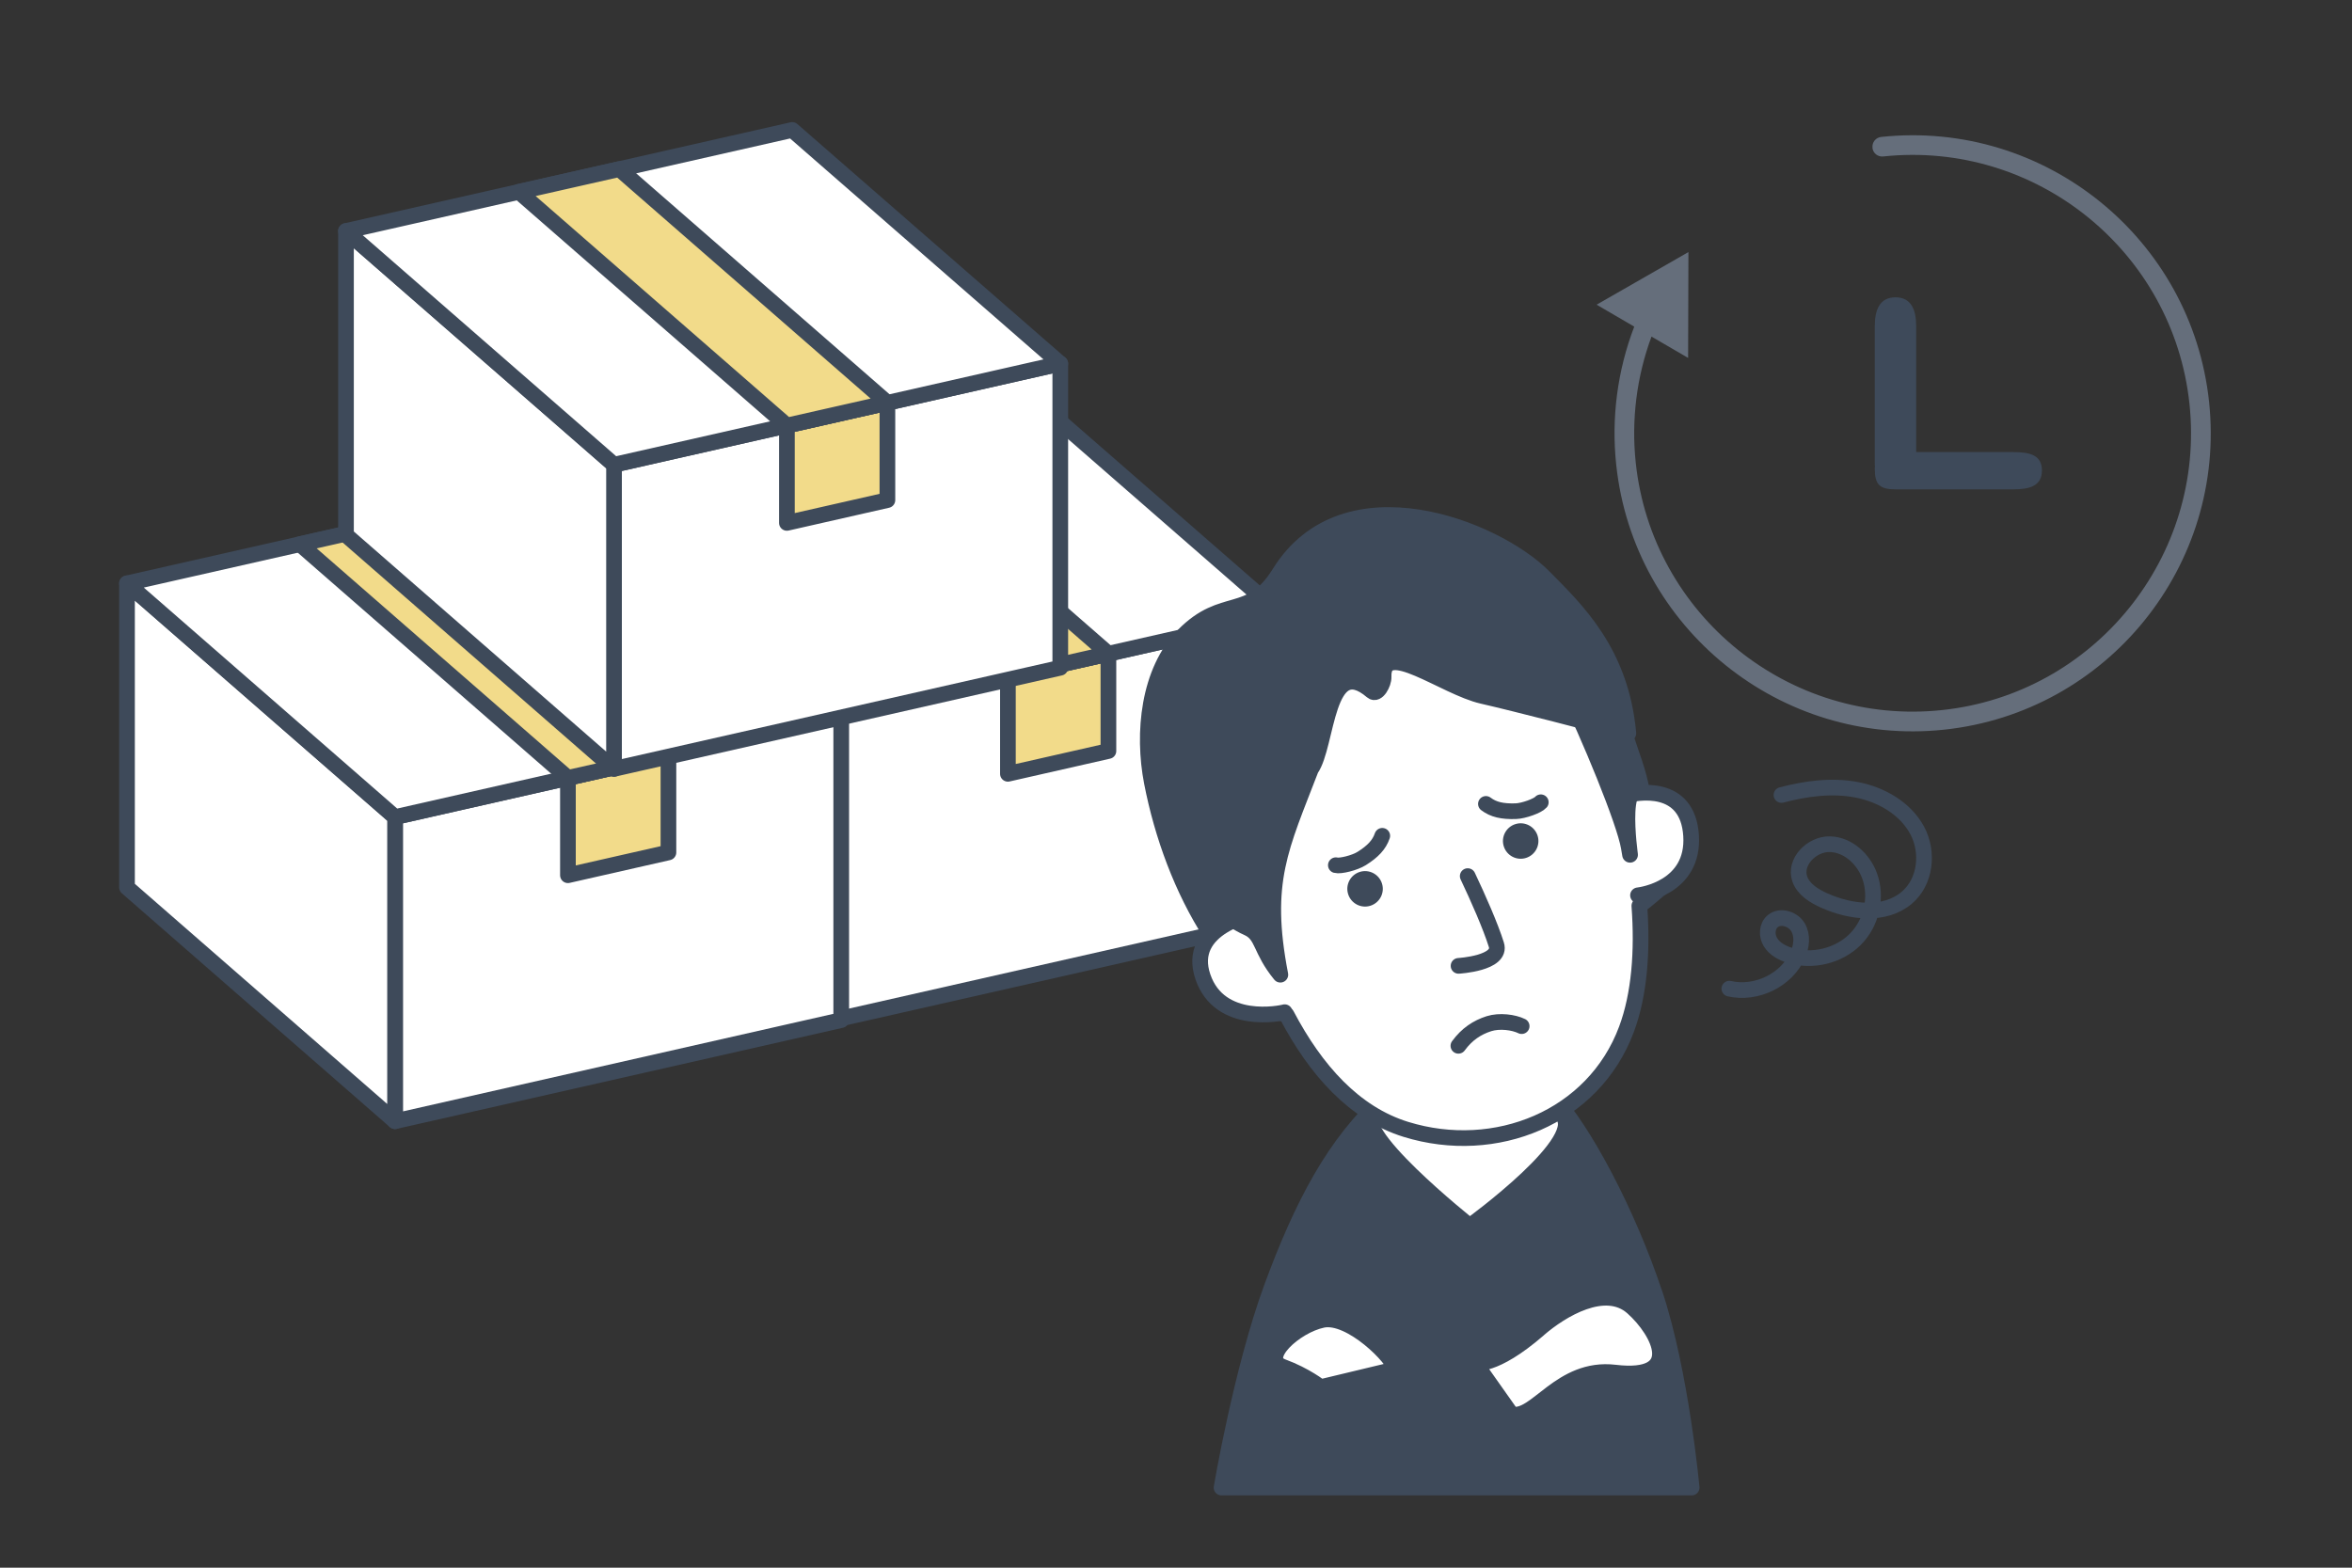 <?xml version="1.0" encoding="UTF-8"?>
<svg id="_レイヤー_2" data-name="レイヤー 2" xmlns="http://www.w3.org/2000/svg" viewBox="0 0 300 200">
  <rect x="0" y="0" width="300" height="200" fill="#333333" stroke="none"/>
  <defs>
    <style>
      .cls-1, .cls-2 {
        fill: none;
      }

      .cls-3, .cls-4 {
        fill: #3e4a5a;
      }

      .cls-5 {
        fill: #fff;
      }

      .cls-5, .cls-2, .cls-4, .cls-6 {
        stroke: #3e4a5a;
        stroke-linecap: round;
        stroke-linejoin: round;
        stroke-width: 2px;
      }

      .cls-7 {
        fill: #656e7b;
      }

      .cls-6 {
        fill: #f2db8a;
      }
    </style>
  </defs>
  <g id="_レイヤー_1-2" data-name="レイヤー 1">
    <g>
      <rect class="cls-1" width="300" height="200"/>
      <g>
        <path class="cls-7" d="M238.83,18.85c.07.69.69,1.19,1.38,1.11,19.47-2.06,37,12.1,39.06,31.57,2.06,19.47-12.1,37-31.57,39.06-19.47,2.06-37-12.1-39.06-31.57-.58-5.46.12-10.97,2.01-16.08l4.67,2.72.04-13.5-11.71,6.71,4.8,2.8c-2.14,5.58-2.94,11.63-2.3,17.62,2.21,20.85,20.97,36.01,41.82,33.8,20.85-2.21,36.01-20.97,33.8-41.82-2.21-20.85-20.97-36.01-41.82-33.8-.69.07-1.19.69-1.11,1.38Z"/>
        <path class="cls-3" d="M256.8,57.67h-12.39v-16.08c0-2.02-.61-3.66-2.64-3.66s-2.64,1.64-2.64,3.66v17.52c0,.12,0,.23.02.34-.01.11-.02.23-.02.34,0,2.02.61,2.64,2.64,2.64h15.02c2.02,0,3.66-.39,3.66-2.41s-1.63-2.34-3.66-2.34Z"/>
      </g>
      <g>
        <polygon class="cls-5" points="106.51 130.1 163.43 117.2 163.43 78.4 106.51 91.3 106.51 130.1"/>
        <polygon class="cls-6" points="128.56 98.72 141.38 95.81 141.38 83.4 128.56 86.3 128.56 98.72"/>
        <polygon class="cls-5" points="106.51 130.1 72.32 100.27 72.32 61.48 106.51 91.3 106.51 130.1"/>
        <polygon class="cls-5" points="72.32 61.48 129.24 48.59 163.43 78.4 106.51 91.3 72.32 61.48"/>
        <polygon class="cls-6" points="94.37 56.48 107.19 53.58 141.38 83.4 128.56 86.3 94.37 56.48"/>
      </g>
      <g>
        <polygon class="cls-5" points="50.39 143.04 107.3 130.14 107.3 91.34 50.39 104.24 50.39 143.04"/>
        <polygon class="cls-6" points="72.44 111.66 85.26 108.75 85.26 96.34 72.44 99.24 72.44 111.66"/>
        <polygon class="cls-5" points="50.39 143.04 16.2 113.21 16.2 74.42 50.39 104.24 50.39 143.04"/>
        <polygon class="cls-5" points="16.2 74.42 73.12 61.53 107.3 91.34 50.39 104.24 16.2 74.42"/>
        <polygon class="cls-6" points="38.25 69.42 51.07 66.52 85.26 96.34 72.44 99.24 38.25 69.42"/>
      </g>
      <g>
        <polygon class="cls-5" points="78.32 98.09 135.24 85.19 135.24 46.39 78.32 59.29 78.32 98.09"/>
        <polygon class="cls-6" points="100.37 66.71 113.19 63.8 113.19 51.39 100.37 54.29 100.37 66.71"/>
        <polygon class="cls-5" points="78.32 98.09 44.13 68.26 44.13 29.47 78.32 59.29 78.32 98.09"/>
        <polygon class="cls-5" points="44.13 29.47 101.05 16.58 135.24 46.39 78.32 59.29 44.13 29.47"/>
        <polygon class="cls-6" points="66.18 24.47 79 21.57 113.19 51.39 100.37 54.29 66.18 24.47"/>
      </g>
      <g>
        <path class="cls-4" d="M211.06,165c3.37,10.15,4.71,24.78,4.71,24.78h-59.96s2.53-14.98,6.37-25.46c3.84-10.48,8.13-18.71,14.5-24.25,5.25-4.57,18.43-3.22,21.22-.29,4.09,4.29,9.78,15.07,13.15,25.22Z"/>
        <path class="cls-5" d="M187.47,156.41s-16.18-12.83-11.99-14.66c3.45-1.5,22.03-.8,23.54.3,4.14,3-11.55,14.36-11.55,14.36Z"/>
        <g>
          <path class="cls-5" d="M156,104.45c.75,3.8,1.66,7.68,2.78,11.45.81,2.74-2.54,6.03-1.5,8.6.78,1.93,3.28,3.87,6.83,4.97,3.72,7.08,8.66,12.58,15.21,14.61,11.41,3.53,23.93-1.48,28.14-12.77,1.65-4.43,2.07-9.97,1.64-15.75,6.39-4.98,5.01-5.52,4.49-8.11-.54-2.71-6.81-5.06-7.66-7.64-1.79-5.45-4.21-10.4-7-14.05-7.62-9.97-14.21-10.45-27.65-6.35-14.71,4.49-18.08,10.86-15.29,25.04Z"/>
          <path class="cls-2" d="M187.21,111.77c1.32,2.78,2.9,6.36,3.65,8.75.76,2.38-4.82,2.7-4.82,2.7"/>
          <path class="cls-2" d="M194.09,130.91c-1.02-.5-2.82-.74-4.18-.31-1.5.48-2.8,1.33-3.89,2.82"/>
          <path class="cls-5" d="M161.71,116.25c-2.12.17-10.43,2.06-8.28,8.37,2.15,6.31,10.03,4.64,10.43,4.51"/>
          <path class="cls-5" d="M206.92,101.6c2.03-.65,8.36-1.64,8.78,5.01.42,6.65-6.35,7.57-6.77,7.61"/>
          <path class="cls-3" d="M191.81,107.98c.38,1.19,1.65,1.85,2.84,1.47,1.19-.38,1.85-1.65,1.47-2.84-.38-1.19-1.65-1.85-2.84-1.47-1.19.38-1.85,1.65-1.47,2.84Z"/>
          <path class="cls-3" d="M171.96,114.08c.38,1.19,1.65,1.85,2.84,1.47,1.19-.38,1.85-1.65,1.47-2.84-.38-1.19-1.65-1.85-2.84-1.47-1.19.38-1.85,1.65-1.47,2.84Z"/>
          <path class="cls-4" d="M150.96,81.05c5.1-5.19,8.43-1.82,12.22-7.92,8.32-13.44,27.63-5.74,33.76.49,4.04,4.11,9.81,9.48,10.76,19.93-3.91-1.1-14.63-3.85-18.62-4.76-4.86-1.11-12.77-7.36-12.6-2.43.03.85-.82,2.39-1.47,1.84-5.94-5.05-5.64,6.89-7.8,9.93-3.83,9.98-6.2,14.31-3.9,26.22-2.64-3.21-2.17-5.08-4.19-5.98-2.66-1.18-2.79-2.6-4.65.86-3.69-5.72-6.22-12.59-7.55-19.42-1.22-6.29-.45-14.18,4.05-18.76Z"/>
          <path class="cls-4" d="M209.44,101.02c-3.46-2.19-.88,11.77-1.69,7.06-.56-3.29-5.07-14.24-8.15-20.5-.83-1.69,6.54,2.41,7.91,6.86.35,1.16,1.61,4.33,1.92,6.57Z"/>
          <path class="cls-2" d="M196.53,102.35c-.37.44-2.17,1.11-3.21,1.14-1.69.05-2.83-.2-3.79-.93"/>
          <path class="cls-2" d="M170.39,110.38c.55.16,2.42-.3,3.3-.86,1.43-.9,2.23-1.75,2.62-2.89"/>
        </g>
        <path class="cls-5" d="M196.26,169.59c2.89-2.51,8.49-5.88,11.97-2.79,3.48,3.09,6.59,9.36-2.24,8.31-7-.84-10.11,6.08-13.21,5.31-2.25-3.19-4.64-6.57-4.64-6.57,0,0,2.32.77,8.12-4.25Z"/>
        <path class="cls-5" d="M177.95,174.69c.04-1.22-5.67-7.05-9.25-6.3-3.58.75-8,4.91-5.09,5.98,2.91,1.07,4.83,2.6,4.83,2.6l9.51-2.28Z"/>
      </g>
      <path class="cls-2" d="M227.23,101.42c3.12-.82,6.42-1.27,9.6-.66,3.17.61,6.22,2.4,7.71,5.18,1.49,2.78,1.09,6.56-1.35,8.61-2.79,2.35-7.12,1.85-10.47.35-1.33-.59-2.7-1.43-3.16-2.78-.74-2.14,1.51-4.47,3.84-4.42,2.33.05,4.3,1.91,5.07,4.04,1,2.75.25,6.03-1.85,8.12-2.1,2.09-5.46,2.91-8.33,2.02-.98-.3-1.93-.82-2.46-1.67-.53-.85-.48-2.08.31-2.71.97-.78,2.58-.26,3.2.8s.46,2.4-.03,3.52c-1.37,3.18-5.27,5.11-8.73,4.31"/>
    </g>
  </g>
</svg>